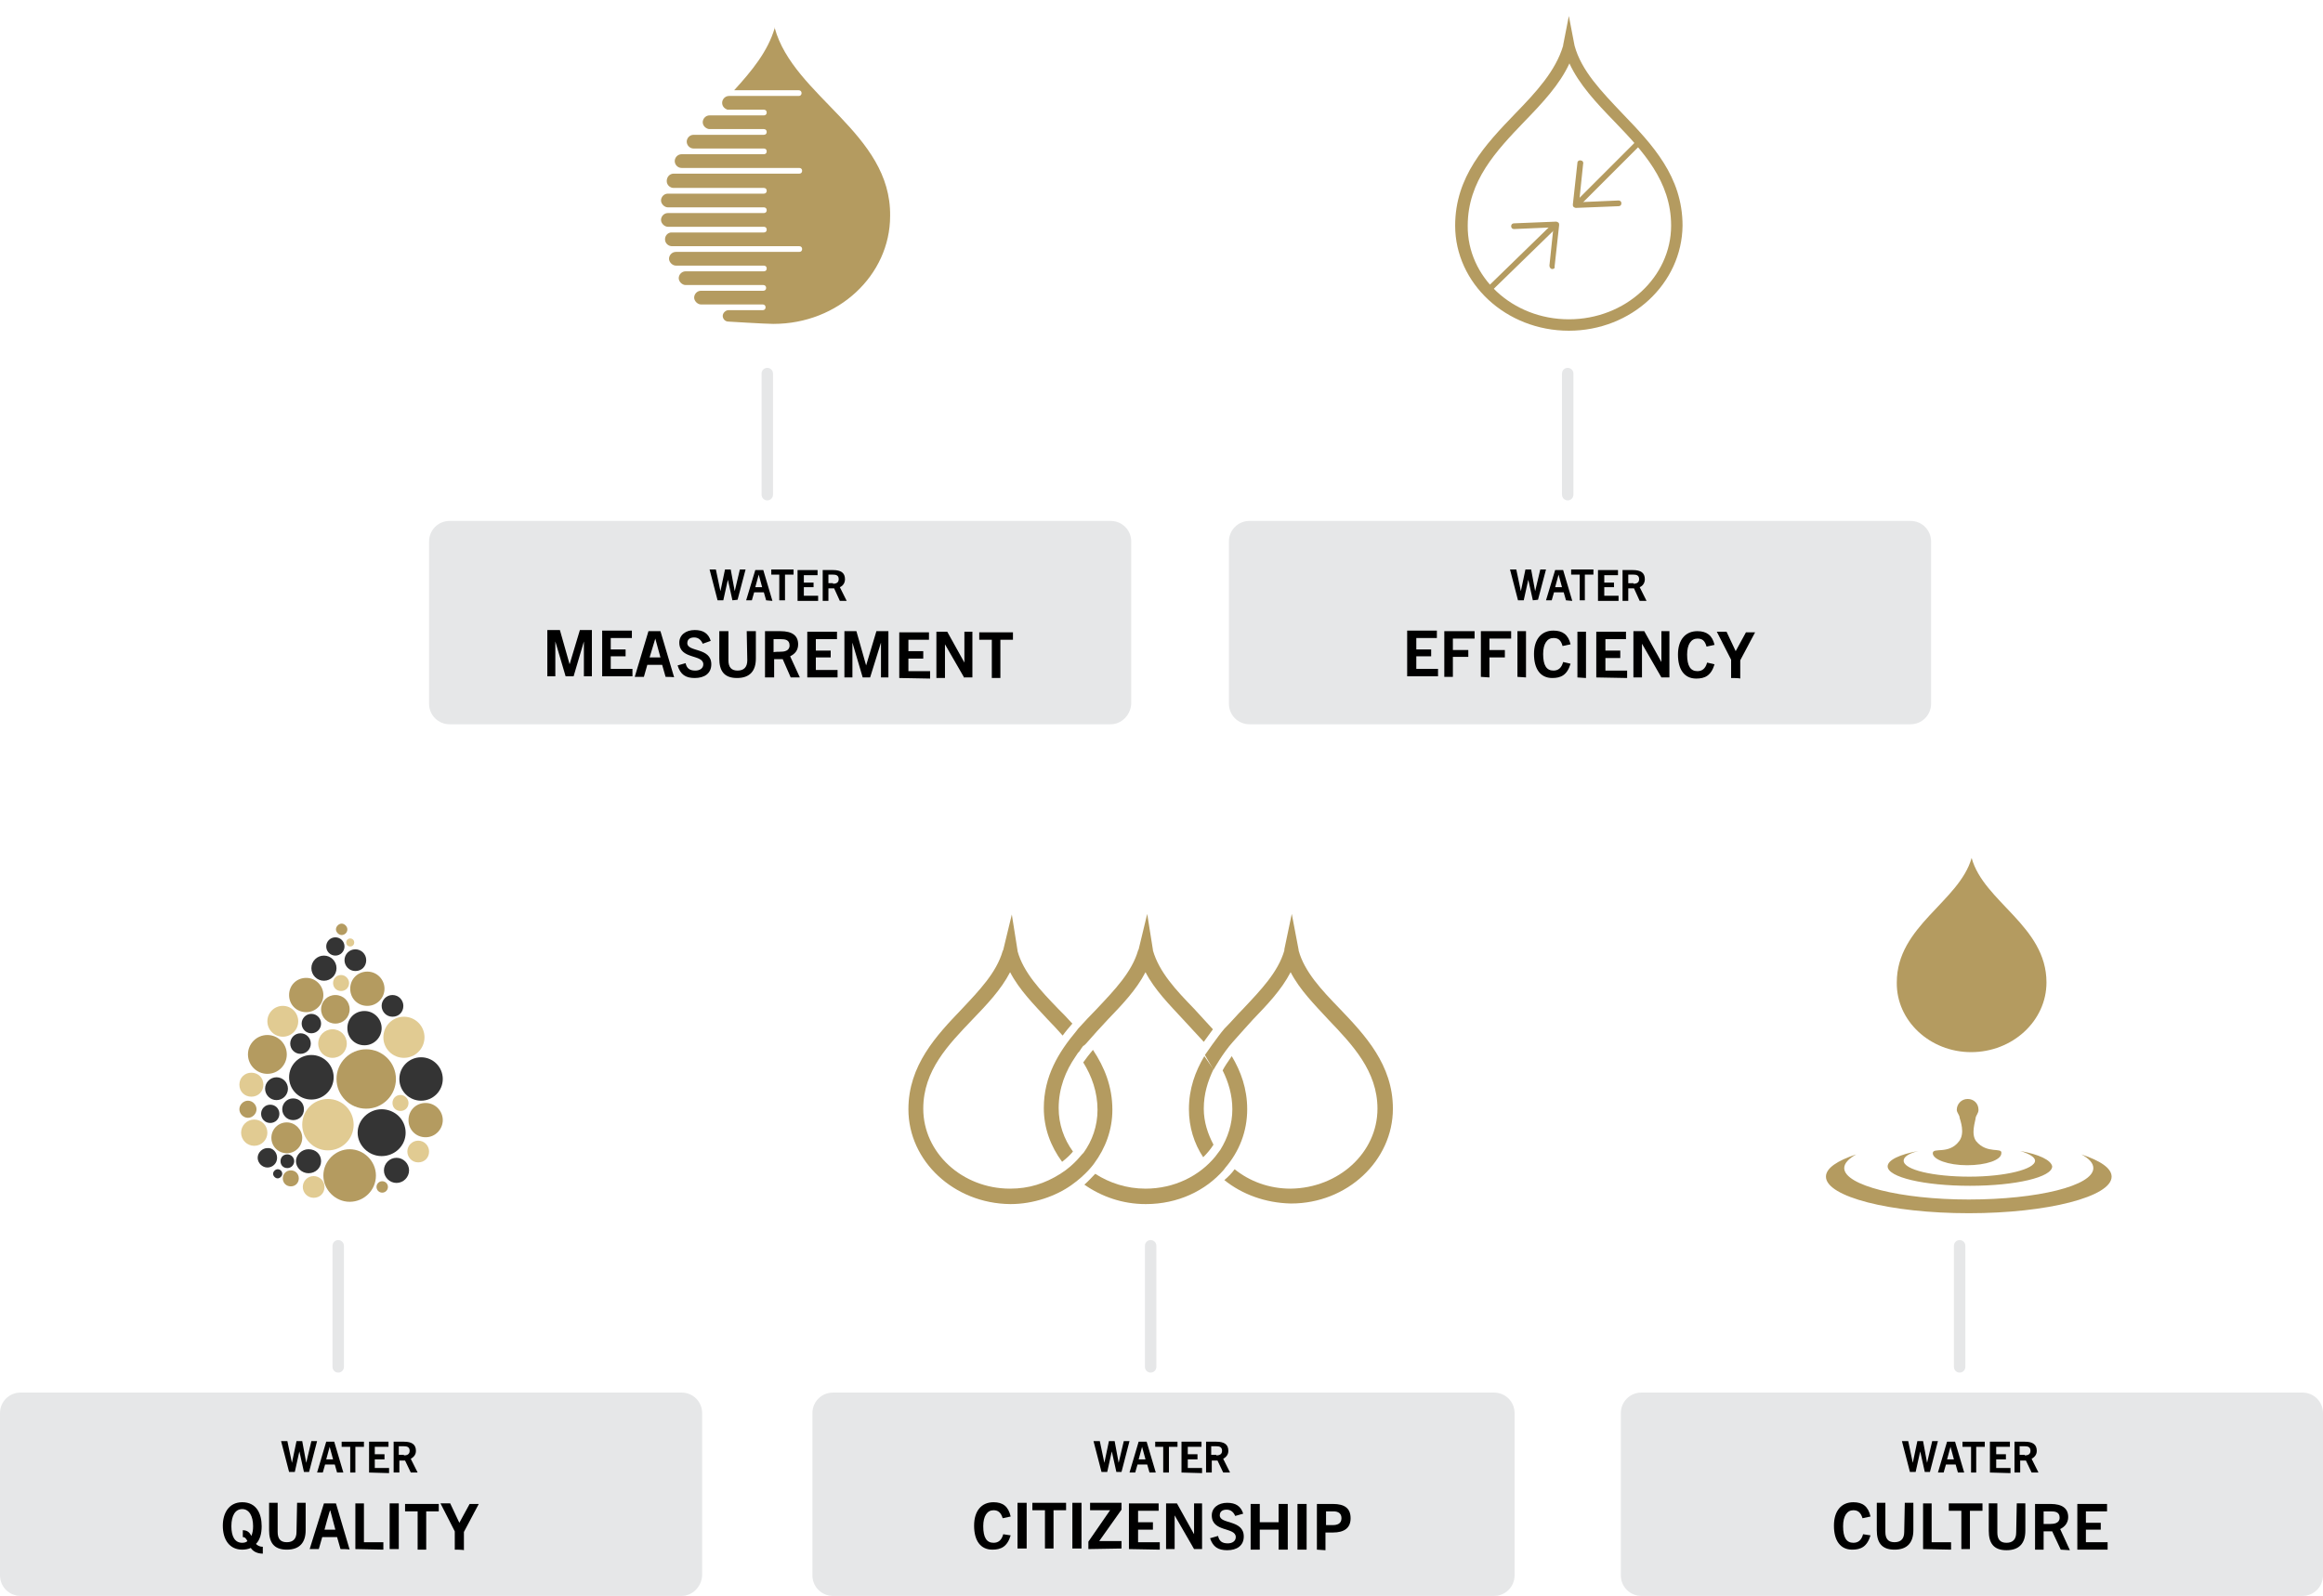 <?xml version="1.0" encoding="utf-8"?>
<!-- Generator: Adobe Illustrator 27.1.1, SVG Export Plug-In . SVG Version: 6.00 Build 0)  -->
<svg version="1.1" id="Layer_1" xmlns="http://www.w3.org/2000/svg" xmlns:xlink="http://www.w3.org/1999/xlink" x="0px" y="0px"
	 viewBox="0 0 406.6 279.4" style="enable-background:new 0 0 406.6 279.4;" xml:space="preserve">
<style type="text/css">
	.st0{fill:none;stroke:#E6E7E8;stroke-width:2;stroke-linecap:round;stroke-miterlimit:10;}
	.st1{fill:#E6E7E8;}
	.st2{fill:#B49B60;}
	.st3{fill:#343434;}
	.st4{fill:#E1CB92;}
	.st5{fill-rule:evenodd;clip-rule:evenodd;fill:#B49B60;}
</style>
<g id="Layer_1-2">
	<line class="st0" x1="134.3" y1="65.4" x2="134.3" y2="86.6"/>
	<line class="st0" x1="274.4" y1="65.4" x2="274.4" y2="86.6"/>
	<line class="st0" x1="59.2" y1="218.1" x2="59.2" y2="239.3"/>
	<line class="st0" x1="201.4" y1="218.1" x2="201.4" y2="239.3"/>
	<line class="st0" x1="343" y1="218.1" x2="343" y2="239.3"/>
</g>
<g id="Layer_4">
	<path class="st1" d="M194.4,126.8H78.7c-2,0-3.6-1.6-3.6-3.6V94.8c0-2,1.6-3.6,3.6-3.6h115.7c2,0,3.6,1.6,3.6,3.6v28.4
		C197.9,125.2,196.3,126.8,194.4,126.8L194.4,126.8z"/>
	<path class="st1" d="M334.4,126.8H218.7c-2,0-3.6-1.6-3.6-3.6V94.8c0-2,1.6-3.6,3.6-3.6h115.7c2,0,3.6,1.6,3.6,3.6v28.4
		C338,125.2,336.4,126.8,334.4,126.8L334.4,126.8z"/>
	<path class="st1" d="M119.3,279.4H3.6c-2,0-3.6-1.6-3.6-3.6v-28.4c0-2,1.6-3.6,3.6-3.6h115.7c2,0,3.6,1.6,3.6,3.6v28.4
		C122.8,277.8,121.2,279.4,119.3,279.4z"/>
	<path class="st1" d="M261.5,279.4H145.8c-2,0-3.6-1.6-3.6-3.6v-28.4c0-2,1.6-3.6,3.6-3.6h115.7c2,0,3.6,1.6,3.6,3.6v28.4
		C265.1,277.8,263.5,279.4,261.5,279.4z"/>
	<path class="st1" d="M403,279.4H287.3c-2,0-3.6-1.6-3.6-3.6v-28.4c0-2,1.6-3.6,3.6-3.6H403c2,0,3.6,1.6,3.6,3.6v28.4
		C406.6,277.8,405,279.4,403,279.4z"/>
</g>
<g>
	<path d="M268.3,105.1l-0.8-3.6h0l-0.8,3.6h-1l-1.4-5.4h1.1l0.8,3.8h0l0.8-3.8h1l0.7,3.8h0l0.9-3.8h1l-1.4,5.3L268.3,105.1
		L268.3,105.1z"/>
	<path d="M274.1,105.1l-0.4-1.4H272l-0.4,1.4h-1l1.6-5.3h1.4l1.6,5.4L274.1,105.1L274.1,105.1z M272.2,102.8h1.2l-0.6-2.2h0
		L272.2,102.8z"/>
	<path d="M276.5,105.1l0-4.5H275v-0.9l3.9,0v0.9h-1.5l0,4.5C277.5,105.1,276.5,105.1,276.5,105.1z"/>
	<path d="M279.7,105.2l0-5.4h3.5v0.9h-2.4l0,1.3h1.7v0.8h-1.7l0,1.5h2.5v0.9L279.7,105.2L279.7,105.2z"/>
	<path d="M287,105.2l-1-2.2h-1v2.2h-1l0-5.4h1.8c1.4,0,2.1,0.5,2.1,1.6c0,0.7-0.4,1.2-0.9,1.4l1.2,2.4L287,105.2L287,105.2z
		 M285.9,102.2c0.4,0,1-0.1,1-0.8s-0.5-0.8-1-0.8h-0.9v1.5H285.9z"/>
	<path d="M246.3,118.4l0-8l5.2,0v1.3l-3.6,0v2h2.6v1.2h-2.6l0,2.2l3.8,0v1.3L246.3,118.4L246.3,118.4z"/>
	<path d="M252.8,118.5l0-8l5.3,0v1.3l-3.8,0v2h2.7v1.2h-2.7l0,3.5L252.8,118.5L252.8,118.5z"/>
	<path d="M259.2,118.5l0-8l5.3,0v1.3h-3.8l0,2h2.7v1.3h-2.7l0,3.5L259.2,118.5L259.2,118.5z"/>
	<path d="M265.6,118.5l0-8h1.5l0,8.1L265.6,118.5L265.6,118.5z"/>
	<path d="M274.9,116.2c-0.6,2-1.7,2.5-3.2,2.5c-2.1,0-3.2-1.6-3.2-4.2c0-2.6,1.3-4.1,3.4-4.1c1.6,0,2.6,0.7,3,2.4l-1.4,0.3
		c-0.3-1.1-0.8-1.4-1.6-1.4c-1.1,0-1.8,1-1.8,2.8c0,2,0.6,2.9,1.8,2.9c0.8,0,1.4-0.4,1.7-1.5L274.9,116.2L274.9,116.2z"/>
	<path d="M276.1,118.6l0-8h1.5l0,8.1L276.1,118.6L276.1,118.6z"/>
	<path d="M279.4,118.6l0-8l5.2,0v1.3H281l0,2h2.6v1.3H281l0,2.2l3.8,0v1.3L279.4,118.6z"/>
	<path d="M290.8,118.6l-3.4-5.9h0l0,5.9h-1.5l0-8.1h1.9l3,5.4h0l0-5.4h1.4l0,8.1L290.8,118.6L290.8,118.6z"/>
	<path d="M300.1,116.3c-0.6,2-1.7,2.5-3.2,2.5c-2.1,0-3.2-1.6-3.2-4.2c0-2.6,1.3-4.1,3.4-4.1c1.6,0,2.6,0.7,3,2.4l-1.4,0.3
		c-0.3-1.1-0.8-1.4-1.6-1.4c-1.1,0-1.8,1-1.8,2.8c0,2,0.6,2.9,1.8,2.9c0.8,0,1.4-0.4,1.7-1.5L300.1,116.3L300.1,116.3z"/>
	<path d="M303,118.7v-3.2l-2.5-4.9h1.7l1.6,3.4h0l1.8-3.3h1.6l-2.6,4.9v3.2C304.5,118.7,303,118.7,303,118.7z"/>
</g>
<g>
	<path d="M53.2,257.7l-0.8-3.6l0,0l-0.8,3.6h-1l-1.4-5.4h1.1l0.8,3.8l0,0l0.8-3.8h1l0.7,3.8h0l0.9-3.8h1l-1.4,5.4L53.2,257.7
		L53.2,257.7z"/>
	<path d="M59,257.8l-0.4-1.4h-1.7l-0.4,1.4h-1l1.6-5.4h1.4l1.6,5.4L59,257.8L59,257.8z M57.1,255.5h1.2l-0.6-2.2l0,0L57.1,255.5
		L57.1,255.5z"/>
	<path d="M61.3,257.8l0-4.5h-1.5v-0.9l3.9,0v0.9h-1.5l0,4.5H61.3z"/>
	<path d="M64.6,257.8l0-5.4H68v0.9h-2.4v1.3h1.7v0.9h-1.7v1.5h2.5v0.9L64.6,257.8L64.6,257.8z"/>
	<path d="M71.9,257.8l-1-2.1h-1v2.1h-1l0-5.4h1.8c1.4,0,2.1,0.5,2.1,1.6c0,0.7-0.4,1.1-0.9,1.4l1.2,2.4L71.9,257.8z M70.7,254.8
		c0.4,0,1-0.1,1-0.8s-0.5-0.8-1-0.8h-0.9v1.5H70.7z"/>
	<path d="M39,267.1c0-2.1,1-4.1,3.4-4.1c2.5,0,3.4,2,3.4,4.2c0,1.3-0.3,2.4-1,3.1c0.3,0.3,0.7,0.5,1.2,0.5v1.2c-1.1,0-1.8-0.5-2.1-1
		c-0.4,0.2-1,0.3-1.5,0.3C40.2,271.3,39,269.6,39,267.1z M43.3,269.8c-0.2-0.4-0.4-0.7-0.8-0.7v-1.2c0.8,0,1.2,0.4,1.5,1
		c0.2-0.5,0.3-1,0.3-1.7c0-1.8-0.7-3-1.9-3s-1.9,1.1-1.9,3c0,1.8,0.6,2.9,1.9,2.9C42.8,270.1,43.1,270,43.3,269.8z"/>
	<path d="M52,263.1h1.5l0,4.8c0,2.1-1,3.4-3.3,3.4c-2.3,0-3.1-1.3-3.1-3.4l0-4.8h1.5l0,5.1c0,1.2,0.5,1.8,1.6,1.8
		c1.1,0,1.7-0.6,1.7-1.8L52,263.1L52,263.1z"/>
	<path d="M59.6,271.2l-0.6-2.1h-2.6l-0.6,2.1h-1.6l2.5-8h2.1l2.4,8.1C61.2,271.2,59.6,271.2,59.6,271.2z M56.8,267.8h1.9l-0.9-3.4h0
		C57.7,264.4,56.8,267.8,56.8,267.8z"/>
	<path d="M62.2,271.2l0-8h1.5l0,6.8h3.4v1.3L62.2,271.2z"/>
	<path d="M68.2,271.2l0-8h1.6l0,8L68.2,271.2L68.2,271.2z"/>
	<path d="M73.1,271.3l0-6.7h-2.2v-1.3l5.9,0v1.3h-2.2l0,6.7H73.1z"/>
	<path d="M79.6,271.3v-3.2l-2.5-4.9h1.7l1.6,3.4h0l1.8-3.3h1.6l-2.6,4.9v3.2C81.1,271.3,79.6,271.3,79.6,271.3z"/>
</g>
<g>
	<path d="M195.4,257.7l-0.8-3.6h0l-0.8,3.6h-1l-1.4-5.4h1.1l0.8,3.8h0l0.8-3.8h1l0.7,3.8h0l0.9-3.8h1l-1.4,5.4L195.4,257.7
		L195.4,257.7z"/>
	<path d="M201.2,257.8l-0.4-1.4h-1.7l-0.4,1.4h-1l1.6-5.4h1.4l1.6,5.4L201.2,257.8L201.2,257.8z M199.3,255.5h1.2l-0.6-2.2h0
		L199.3,255.5z"/>
	<path d="M203.6,257.8l0-4.5h-1.4v-0.9l3.9,0v0.9h-1.5l0,4.5H203.6L203.6,257.8z"/>
	<path d="M206.8,257.8l0-5.4h3.5v0.9h-2.4v1.3h1.7v0.9h-1.7l0,1.5h2.5v0.9L206.8,257.8L206.8,257.8z"/>
	<path d="M214.1,257.8l-1-2.1h-1v2.1h-1l0-5.4h1.8c1.4,0,2.1,0.5,2.1,1.6c0,0.7-0.4,1.1-0.9,1.4l1.2,2.4L214.1,257.8L214.1,257.8z
		 M212.9,254.8c0.4,0,1-0.1,1-0.8s-0.5-0.8-1-0.8h-0.9v1.5H212.9z"/>
	<path d="M176.9,268.8c-0.6,2-1.7,2.5-3.2,2.5c-2.1,0-3.2-1.6-3.2-4.2c0-2.6,1.3-4.1,3.4-4.1c1.6,0,2.6,0.7,3,2.5l-1.4,0.3
		c-0.3-1-0.8-1.4-1.6-1.4c-1.1,0-1.8,1-1.8,2.8c0,2,0.6,2.9,1.8,2.9c0.8,0,1.4-0.4,1.7-1.5L176.9,268.8L176.9,268.8z"/>
	<path d="M178.1,271.1l0-8h1.6l0,8L178.1,271.1L178.1,271.1z"/>
	<path d="M182.9,271.1l0-6.7h-2.2v-1.3l5.9,0v1.3h-2.2l0,6.7H182.9z"/>
	<path d="M187.7,271.1l0-8h1.6l0,8L187.7,271.1L187.7,271.1z"/>
	<path d="M190.5,271.2v-1.3l3.8-5.5h-3.5v-1.3l5.5,0v1.2l-3.9,5.5l3.9,0v1.3L190.5,271.2L190.5,271.2z"/>
	<path d="M197.6,271.2l0-8l5.2,0v1.3h-3.6l0,2h2.6v1.3h-2.6l0,2.2h3.8l0,1.3L197.6,271.2L197.6,271.2z"/>
	<path d="M209,271.2l-3.4-5.9h0l0,5.9h-1.5l0-8h1.9l3,5.4h0l0-5.4h1.4l0,8L209,271.2L209,271.2z"/>
	<path d="M216.2,265.4c-0.3-0.7-0.8-1.1-1.5-1.1c-0.7,0-1.2,0.3-1.2,1c0,1.6,4.2,0.7,4.2,3.7c0,1.6-1.2,2.4-2.9,2.4
		c-1.6,0-2.5-0.6-3-2.1l1.4-0.4c0.2,0.9,0.7,1.3,1.7,1.3c0.8,0,1.4-0.4,1.4-1.1c0-1.8-4.2-0.8-4.2-3.8c0-1.3,1.1-2.2,2.7-2.2
		c1.5,0,2.4,0.6,2.8,1.9L216.2,265.4L216.2,265.4z"/>
	<path d="M223.8,271.3v-3.5l-3.3,0v3.5l-1.6,0l0-8h1.6l0,3.2h3.3l0-3.2h1.6l0,8L223.8,271.3L223.8,271.3z"/>
	<path d="M227.1,271.3l0-8h1.6l0,8L227.1,271.3L227.1,271.3z"/>
	<path d="M230.5,271.3l0-8h2.8c2.1,0,3.1,0.8,3.1,2.5c0,1.7-1.1,2.5-3.1,2.5H232v3.1L230.5,271.3z M233.3,267c0.7,0,1.5-0.2,1.5-1.2
		c0-0.8-0.5-1.2-1.4-1.2h-1.3l0,2.4L233.3,267L233.3,267z"/>
</g>
<g>
	<path d="M336.9,257.7l-0.8-3.6h0l-0.8,3.6h-1l-1.4-5.4h1.1l0.8,3.8h0l0.8-3.8h1l0.7,3.8h0l0.9-3.8h1l-1.4,5.4L336.9,257.7
		L336.9,257.7z"/>
	<path d="M342.7,257.8l-0.4-1.4h-1.7l-0.4,1.4h-1l1.6-5.4h1.4l1.6,5.4L342.7,257.8L342.7,257.8z M340.8,255.5h1.2l-0.6-2.2h0
		L340.8,255.5z"/>
	<path d="M345,257.8l0-4.5h-1.5v-0.9l3.9,0v0.9h-1.5l0,4.5H345z"/>
	<path d="M348.3,257.8l0-5.4h3.5v0.9h-2.4l0,1.3h1.7v0.9h-1.7l0,1.5h2.5v0.9L348.3,257.8L348.3,257.8z"/>
	<path d="M355.6,257.8l-1-2.1h-1v2.1h-1l0-5.4h1.8c1.4,0,2.1,0.5,2.1,1.6c0,0.7-0.4,1.1-0.9,1.4l1.2,2.4L355.6,257.8L355.6,257.8z
		 M354.4,254.8c0.4,0,1-0.1,1-0.8s-0.5-0.8-1-0.8h-0.9v1.5H354.4z"/>
	<path d="M327.4,268.8c-0.6,2-1.7,2.5-3.2,2.5c-2.1,0-3.2-1.6-3.2-4.2c0-2.6,1.3-4.1,3.4-4.1c1.6,0,2.6,0.7,3,2.5l-1.4,0.3
		c-0.3-1-0.8-1.4-1.6-1.4c-1.1,0-1.8,1-1.8,2.8c0,2,0.6,2.9,1.8,2.9c0.8,0,1.4-0.4,1.7-1.5L327.4,268.8L327.4,268.8z"/>
	<path d="M333.4,263.1h1.5l0,4.8c0,2.1-1,3.4-3.3,3.4c-2.3,0-3.1-1.3-3.1-3.4l0-4.8h1.5l0,5.1c0,1.2,0.5,1.8,1.6,1.8
		c1.1,0,1.7-0.6,1.7-1.8L333.4,263.1L333.4,263.1z"/>
	<path d="M336.6,271.2l0-8h1.5l0,6.8h3.4v1.3L336.6,271.2z"/>
	<path d="M343.3,271.2l0-6.7h-2.2l0-1.3l5.9,0v1.3l-2.2,0l0,6.7L343.3,271.2L343.3,271.2z"/>
	<path d="M353,263.2h1.5l0,4.8c0,2.1-1,3.4-3.3,3.4c-2.3,0-3.1-1.3-3.1-3.4l0-4.8h1.5l0,5.1c0,1.2,0.5,1.8,1.6,1.8
		c1.1,0,1.7-0.6,1.7-1.8L353,263.2L353,263.2z"/>
	<path d="M360.7,271.3l-1.5-3.2h-1.5l0,3.2h-1.5l0-8h2.7c2.1,0,3.1,0.8,3.1,2.3c0,1-0.6,1.7-1.4,2.1l1.7,3.7L360.7,271.3
		L360.7,271.3z M358.9,266.8c0.6,0,1.6-0.1,1.6-1.1s-0.8-1.1-1.5-1.1h-1.3l0,2.2L358.9,266.8L358.9,266.8z"/>
	<path d="M363.6,271.3l0-8l5.2,0v1.3l-3.7,0v2l2.6,0v1.2h-2.6l0,2.2l3.8,0v1.3L363.6,271.3L363.6,271.3z"/>
</g>
<g>
	<path d="M128.2,105.1l-0.8-3.6h0l-0.8,3.6h-1l-1.4-5.4h1.1l0.8,3.8h0l0.8-3.8h1l0.7,3.8h0l0.9-3.8h1l-1.4,5.3L128.2,105.1
		L128.2,105.1z"/>
	<path d="M134.1,105.1l-0.4-1.4H132l-0.4,1.4h-1l1.6-5.3h1.4l1.6,5.4L134.1,105.1L134.1,105.1z M132.2,102.8h1.2l-0.6-2.2h0
		L132.2,102.8z"/>
	<path d="M136.4,105.1l0-4.5H135v-0.9l3.9,0v0.9h-1.5l0,4.5L136.4,105.1L136.4,105.1z"/>
	<path d="M139.6,105.2l0-5.4h3.5v0.9h-2.4l0,1.3h1.7v0.8h-1.7l0,1.5h2.5v0.9L139.6,105.2L139.6,105.2z"/>
	<path d="M147,105.2l-1-2.2h-1v2.2h-1l0-5.4h1.8c1.4,0,2.1,0.5,2.1,1.6c0,0.7-0.4,1.2-0.9,1.4l1.2,2.4L147,105.2L147,105.2z
		 M145.8,102.2c0.4,0,1-0.1,1-0.8s-0.5-0.8-1-0.8H145v1.5H145.8z"/>
	<path d="M102.2,118.4l0-6.1h0l-1.8,6.1H99l-1.8-6.1h0l0,6.1h-1.4l0-8.1h2.2l1.7,6h0l1.8-6h2.1l0,8.1
		C103.6,118.4,102.2,118.4,102.2,118.4z"/>
	<path d="M105.4,118.4l0-8l5.2,0v1.3h-3.7v2h2.6v1.2h-2.6v2.2l3.8,0v1.3L105.4,118.4L105.4,118.4z"/>
	<path d="M116.5,118.5l-0.6-2.1h-2.6l-0.6,2.1h-1.6l2.4-8h2.1l2.4,8.1C118.1,118.5,116.5,118.5,116.5,118.5z M113.7,115.1h1.9
		l-0.9-3.3h0L113.7,115.1z"/>
	<path d="M123,112.7c-0.3-0.7-0.8-1.1-1.5-1.1c-0.7,0-1.2,0.3-1.2,1c0,1.6,4.2,0.7,4.2,3.7c0,1.6-1.2,2.4-2.9,2.4
		c-1.6,0-2.5-0.6-3-2.2l1.4-0.4c0.2,0.9,0.7,1.3,1.7,1.3c0.8,0,1.4-0.4,1.4-1.1c0-1.8-4.2-0.8-4.2-3.8c0-1.3,1.1-2.2,2.7-2.2
		c1.5,0,2.4,0.6,2.8,1.9L123,112.7z"/>
	<path d="M130.7,110.5h1.6l0,4.8c0,2.1-1,3.4-3.3,3.4c-2.3,0-3.1-1.3-3.1-3.4l0-4.8h1.6l0,5.1c0,1.2,0.5,1.8,1.6,1.8
		c1.1,0,1.7-0.6,1.7-1.8L130.7,110.5L130.7,110.5z"/>
	<path d="M138.4,118.6l-1.4-3.2h-1.5l0,3.2h-1.6l0-8.1h2.7c2.1,0,3.1,0.8,3.1,2.3c0,1.1-0.6,1.7-1.4,2.1l1.7,3.7L138.4,118.6
		L138.4,118.6z M136.6,114.1c0.6,0,1.6-0.1,1.6-1.1s-0.8-1.1-1.5-1.1h-1.3v2.3C135.4,114.1,136.6,114.1,136.6,114.1z"/>
	<path d="M141.3,118.6l0-8l5.2,0v1.3h-3.7v2h2.6v1.2h-2.6v2.2h3.8v1.3C146.6,118.6,141.3,118.6,141.3,118.6z"/>
	<path d="M154.2,118.6l0-6.1h0l-1.9,6.1h-1.3l-1.8-6.1h0l0,6.1h-1.4l0-8.1h2.1l1.7,6h0l1.8-6h2.1l0,8.1L154.2,118.6L154.2,118.6z"/>
	<path d="M157.4,118.7l0-8l5.2,0v1.3H159l0,2h2.6v1.3H159l0,2.2l3.8,0v1.3L157.4,118.7L157.4,118.7z"/>
	<path d="M168.8,118.7l-3.4-5.9h0l0,5.9h-1.5l0-8.1h1.9l3,5.4h0l0-5.4h1.4l0,8H168.8L168.8,118.7z"/>
	<path d="M173.6,118.7l0-6.7h-2.2l0-1.3l5.9,0v1.3h-2.2l0,6.7C175.1,118.7,173.6,118.7,173.6,118.7z"/>
</g>
<g>
	<circle class="st2" cx="64.1" cy="188.9" r="5.2"/>
	<path class="st3" d="M54.4,182.7c0,1-0.8,1.8-1.8,1.8s-1.8-0.8-1.8-1.8s0.8-1.8,1.8-1.8C53.6,180.9,54.4,181.7,54.4,182.7z"/>
	<path class="st4" d="M56.8,207.8c0,1.1-0.8,1.9-1.9,1.9s-1.9-0.9-1.9-1.9s0.8-1.9,1.9-1.9C55.9,205.9,56.8,206.7,56.8,207.8z"/>
	<path class="st3" d="M53.2,194.2c0,1.1-0.8,1.9-1.9,1.9s-1.9-0.9-1.9-1.9s0.8-1.9,1.9-1.9S53.2,193.1,53.2,194.2z"/>
	<path class="st2" d="M44.9,194.2c0,0.8-0.7,1.5-1.5,1.5s-1.5-0.7-1.5-1.5s0.7-1.5,1.5-1.5C44.2,192.7,44.9,193.4,44.9,194.2z"/>
	<path class="st2" d="M67.3,173.1c0,1.6-1.3,3-3,3s-3-1.3-3-3s1.3-3,3-3S67.3,171.5,67.3,173.1z"/>
	<path class="st2" d="M77.5,196.1c0,1.6-1.3,3-3,3s-3-1.3-3-3s1.3-3,3-3S77.5,194.5,77.5,196.1z"/>
	<circle class="st3" cx="54.5" cy="179.2" r="1.7"/>
	<path class="st2" d="M65.8,205.8c0,2.6-2.1,4.6-4.6,4.6s-4.6-2.1-4.6-4.6s2.1-4.6,4.6-4.6S65.8,203.3,65.8,205.8z"/>
	<path class="st4" d="M60.7,182.7c0,1.4-1.1,2.5-2.5,2.5s-2.5-1.1-2.5-2.5s1.1-2.5,2.5-2.5S60.7,181.3,60.7,182.7z"/>
	<path class="st3" d="M50.4,190.6c0,1.1-0.9,2-2,2s-2-0.9-2-2s0.9-2,2-2S50.4,189.5,50.4,190.6z"/>
	<path class="st3" d="M66.8,180c0,1.6-1.3,3-3,3s-3-1.3-3-3s1.3-3,3-3S66.8,178.4,66.8,180z"/>
	<circle class="st2" cx="46.8" cy="184.6" r="3.4"/>
	<path class="st2" d="M56.6,174.2c0,1.6-1.3,3-3,3s-3-1.3-3-3s1.3-3,3-3S56.6,172.6,56.6,174.2z"/>
	<path class="st4" d="M71.5,193.1c0,0.8-0.6,1.4-1.4,1.4s-1.4-0.6-1.4-1.4s0.6-1.4,1.4-1.4S71.5,192.4,71.5,193.1z"/>
	<path class="st3" d="M51.5,203.3c0,0.6-0.5,1.2-1.2,1.2s-1.2-0.5-1.2-1.2s0.5-1.2,1.2-1.2S51.5,202.7,51.5,203.3z"/>
	<path class="st3" d="M48.5,202.7c0,1-0.8,1.7-1.7,1.7s-1.7-0.8-1.7-1.7s0.8-1.7,1.7-1.7C47.7,200.9,48.5,201.7,48.5,202.7z"/>
	<path class="st3" d="M49.4,205.5c0,0.4-0.4,0.8-0.8,0.8s-0.8-0.4-0.8-0.8s0.4-0.8,0.8-0.8S49.4,205,49.4,205.5z"/>
	<circle class="st3" cx="54.5" cy="188.6" r="3.9"/>
	<path class="st3" d="M48.9,195c0,0.9-0.7,1.6-1.6,1.6s-1.6-0.7-1.6-1.6s0.7-1.6,1.6-1.6S48.9,194.1,48.9,195z"/>
	<path class="st2" d="M60.8,162.7c0,0.6-0.5,1-1,1s-1-0.5-1-1s0.5-1,1-1S60.8,162.2,60.8,162.7z"/>
	<path class="st4" d="M61.1,172.1c0,0.8-0.6,1.4-1.4,1.4s-1.4-0.6-1.4-1.4s0.6-1.4,1.4-1.4S61.1,171.4,61.1,172.1z"/>
	<path class="st4" d="M62,165c0,0.4-0.3,0.7-0.7,0.7s-0.7-0.3-0.7-0.7s0.3-0.7,0.7-0.7S62,164.6,62,165z"/>
	<circle class="st3" cx="56.7" cy="169.5" r="2.2"/>
	<path class="st3" d="M71.6,204.9c0,1.2-1,2.2-2.2,2.2s-2.2-1-2.2-2.2s1-2.2,2.2-2.2S71.6,203.7,71.6,204.9z"/>
	<path class="st3" d="M71,198.3c0,2.3-1.9,4.1-4.2,4.1s-4.2-1.9-4.2-4.1s1.9-4.1,4.2-4.1S71,196,71,198.3z"/>
	<path class="st2" d="M52.3,206.3c0,0.8-0.6,1.4-1.4,1.4s-1.4-0.6-1.4-1.4s0.6-1.4,1.4-1.4S52.3,205.5,52.3,206.3z"/>
	<path class="st2" d="M52.9,199.2c0,1.5-1.2,2.7-2.7,2.7s-2.7-1.2-2.7-2.7s1.2-2.7,2.7-2.7S52.9,197.8,52.9,199.2z"/>
	<circle class="st3" cx="73.7" cy="188.9" r="3.8"/>
	<path class="st3" d="M56.2,203.3c0,1.2-1,2.1-2.2,2.1s-2.2-1-2.2-2.1s1-2.1,2.2-2.1C55.3,201.2,56.2,202.1,56.2,203.3z"/>
	<path class="st4" d="M46.1,189.9c0,1.2-0.9,2.1-2.1,2.1s-2.1-0.9-2.1-2.1s0.9-2.1,2.1-2.1S46.1,188.7,46.1,189.9z"/>
	<circle class="st4" cx="49.5" cy="178.8" r="2.7"/>
	<path class="st4" d="M61.9,196.9c0,2.5-2,4.5-4.5,4.5s-4.5-2-4.5-4.5s2-4.5,4.5-4.5S61.9,194.4,61.9,196.9z"/>
	<circle class="st4" cx="44.5" cy="198.3" r="2.3"/>
	<path class="st3" d="M70.6,176.1c0,1.1-0.8,1.9-1.9,1.9s-1.9-0.9-1.9-1.9s0.8-1.9,1.9-1.9S70.6,175.1,70.6,176.1z"/>
	<path class="st3" d="M64.1,168.1c0,1.1-0.8,1.9-1.9,1.9s-1.9-0.9-1.9-1.9s0.8-1.9,1.9-1.9C63.2,166.2,64.1,167,64.1,168.1z"/>
	<path class="st4" d="M75.1,201.6c0,1.1-0.8,1.9-1.9,1.9s-1.9-0.9-1.9-1.9s0.8-1.9,1.9-1.9S75.1,200.6,75.1,201.6z"/>
	<circle class="st2" cx="66.9" cy="207.8" r="1"/>
	<circle class="st4" cx="70.7" cy="181.6" r="3.6"/>
	<path class="st2" d="M61.2,176.7c0,1.4-1.1,2.5-2.5,2.5s-2.5-1.1-2.5-2.5s1.1-2.5,2.5-2.5S61.2,175.3,61.2,176.7z"/>
	<circle class="st3" cx="58.7" cy="165.7" r="1.6"/>
</g>
<path class="st5" d="M364.3,202.1c1.3,0.7,2.1,1.5,2.1,2.4c0,3.1-9.8,5.5-21.8,5.5s-21.8-2.5-21.8-5.5c0-0.8,0.7-1.6,2.1-2.4
	c-3.3,1.1-5.3,2.4-5.3,3.9c0,3.5,11.2,6.4,25,6.4s25-2.9,25-6.4C369.6,204.5,367.6,203.2,364.3,202.1z M353.6,201.5
	c1.6,0.5,2.6,1.1,2.6,1.7c0,1.5-5.2,2.8-11.5,2.8s-11.5-1.2-11.5-2.8c0-0.7,1-1.3,2.6-1.7c-3.3,0.6-5.4,1.6-5.4,2.7
	c0,1.9,6.4,3.4,14.4,3.4s14.4-1.5,14.4-3.4C359,203.1,356.9,202.1,353.6,201.5L353.6,201.5z M345.9,199.8c-1-1.3-0.1-3.6-0.1-4.1
	c0.1-0.5,0.5-0.8,0.5-1.4c0-1.1-0.8-1.9-1.9-1.9s-1.9,0.9-1.9,1.9c0,0.5,0.5,0.9,0.5,1.4c0.1,0.4,1,2.7-0.1,4.1
	c-1.8,2.4-4.6,1-4.6,2.1c0,1.1,2.7,2.1,6,2.1s6-0.9,6-2.1C350.5,200.8,347.8,202.1,345.9,199.8z M345,184.2L345,184.2
	c7.3,0,13.2-5.5,13.2-12.2c0-9.9-11-14.1-13.1-21.8c0,0,0-0.1,0-0.1c0,0,0,0.1,0,0.1c-2.2,7.7-13.1,11.9-13.1,21.8
	C331.9,178.7,337.8,184.2,345,184.2z"/>
<path class="st2" d="M135.6,4.9c0,0,0-0.1,0-0.1C135.5,4.9,135.5,4.9,135.6,4.9c-1.2,4.1-4,7.5-7.1,10.9h11.3c0.3,0,0.5,0.2,0.5,0.5
	s-0.2,0.5-0.5,0.5h-10.2h-2c-0.7,0-1.2,0.6-1.2,1.2c0,0.6,0.4,1,0.9,1.2c0.4,0.1,0.3,0.1,0,0h6.4c0.3,0,0.5,0.2,0.5,0.5
	s-0.2,0.5-0.5,0.5h-9.4h-0.1l0,0c-0.7,0-1.2,0.6-1.2,1.2c0,0.6,0.5,1.1,1.1,1.2c0,0,0,0,0,0h9.6c0.3,0,0.5,0.2,0.5,0.5
	s-0.2,0.5-0.5,0.5h-12.3c-0.7,0-1.2,0.6-1.2,1.2s0.5,1.2,1.2,1.2h0h12.3c0.3,0,0.5,0.2,0.5,0.5s-0.2,0.5-0.5,0.5h-14.4
	c-0.7,0-1.2,0.6-1.2,1.2s0.5,1.2,1.2,1.2h20.6c0.3,0,0.5,0.2,0.5,0.5s-0.2,0.5-0.5,0.5h-22c-0.7,0-1.2,0.6-1.2,1.3
	c0,0.7,0.6,1.2,1.2,1.2h15.8c0.3,0,0.5,0.2,0.5,0.5s-0.2,0.5-0.5,0.5h-16.8c-0.7,0-1.2,0.6-1.2,1.2s0.6,1.2,1.2,1.2h16.8
	c0.3,0,0.5,0.2,0.5,0.5s-0.2,0.5-0.5,0.5h-16.8c-0.7,0-1.2,0.6-1.2,1.2s0.6,1.2,1.2,1.2h16.8c0.3,0,0.5,0.2,0.5,0.5
	s-0.2,0.5-0.5,0.5h-16.3v0c-0.6,0.1-1,0.6-1,1.2c0,0.7,0.6,1.2,1.2,1.2h22.3c0.3,0,0.5,0.2,0.5,0.5s-0.2,0.5-0.5,0.5h-21.6v0
	c-0.7,0-1.2,0.6-1.2,1.2s0.6,1.2,1.2,1.2h15.4c0.3,0,0.5,0.2,0.5,0.5s-0.2,0.5-0.5,0.5h-13.7c0,0,0,0,0,0c-0.7,0-1.2,0.6-1.2,1.2
	s0.6,1.2,1.2,1.2h13.6c0.3,0,0.5,0.2,0.5,0.5s-0.2,0.5-0.5,0.5h-10.9c-0.7,0-1.2,0.6-1.2,1.2s0.6,1.2,1.2,1.2h10.8
	c0.3,0,0.5,0.2,0.5,0.5s-0.2,0.5-0.5,0.5h-6c-0.5,0-1,0.5-1,1s0.4,1,1,1c0,0,6.5,0.4,7.8,0.4h0.1c11.3,0,20.4-8.5,20.4-18.9
	C156,23.3,138.9,16.9,135.6,4.9L135.6,4.9z"/>
<g>
	<path class="st2" d="M274.6,57.9L274.6,57.9c-11,0-19.9-8.3-19.9-18.4c0-8.6,5.3-14.2,10.5-19.6c3.7-3.8,7.1-7.5,8.4-11.9l0-0.1
		l1-5.1l1,5.2c0,0,0,0,0,0c1.2,4.4,4.7,8,8.4,11.9c5.2,5.4,10.5,11,10.5,19.6C294.4,49.6,285.6,57.9,274.6,57.9L274.6,57.9z
		 M274.6,55.9L274.6,55.9c9.9,0,17.9-7.4,17.9-16.4c0-7.8-5-13.1-9.9-18.2c-3.2-3.3-6.2-6.5-7.9-10.2c-1.7,3.7-4.7,6.9-7.9,10.2
		c-4.9,5.1-9.9,10.4-9.9,18.2C256.8,48.5,264.7,55.9,274.6,55.9z M273.7,7.8C273.7,7.8,273.7,7.8,273.7,7.8L273.7,7.8z"/>
	<path class="st2" d="M276.5,35.8c-0.1,0-0.3,0-0.4-0.1c-0.2-0.2-0.2-0.5,0-0.7l10.5-10.5c0.2-0.2,0.5-0.2,0.7,0
		c0.2,0.2,0.2,0.5,0,0.7l-10.5,10.5C276.7,35.8,276.6,35.8,276.5,35.8z"/>
	<path class="st2" d="M275.8,36.4c-0.1,0-0.3-0.1-0.4-0.2c-0.1-0.1-0.1-0.3-0.1-0.4l0.8-7.3c0-0.3,0.3-0.5,0.6-0.4
		c0.3,0,0.5,0.3,0.4,0.6l-0.7,6.7l6.9-0.3c0.3,0,0.5,0.2,0.5,0.5c0,0.3-0.2,0.5-0.5,0.5L275.8,36.4
		C275.9,36.4,275.9,36.4,275.8,36.4z"/>
	<path class="st2" d="M260.5,51.4c-0.1,0-0.3-0.1-0.4-0.2c-0.2-0.2-0.2-0.5,0-0.7l11.3-11c0.2-0.2,0.5-0.2,0.7,0
		c0.2,0.2,0.2,0.5,0,0.7l-11.3,11C260.8,51.4,260.6,51.4,260.5,51.4z"/>
	<path class="st2" d="M271.7,47.1C271.7,47.1,271.7,47.1,271.7,47.1c-0.3,0-0.5-0.3-0.5-0.6l0.7-6.7l-6.9,0.3
		c-0.3,0-0.5-0.2-0.5-0.5c0-0.3,0.2-0.5,0.5-0.5l7.4-0.3c0.1,0,0.3,0.1,0.4,0.2c0.1,0.1,0.1,0.3,0.1,0.4l-0.8,7.3
		C272.2,46.9,272,47.1,271.7,47.1z"/>
</g>
<g>
	<g>
		<path class="st2" d="M191.4,203.6"/>
		<path class="st2" d="M191.4,203.6"/>
		<path class="st2" d="M185.6,205.5c-2.7,1.7-5.5,2.6-8.8,2.6h0c-8.4,0-15.2-6.3-15.2-14c0-6.7,4.4-11.2,8.6-15.6
			c2.5-2.6,5-5.2,6.6-8.3c1.6,3.1,4.2,5.7,6.6,8.3c0.9,0.9,1.7,1.8,2.6,2.8c0.5-0.7,1.1-1.4,1.7-2.1c-0.1-0.1-0.1-0.1-0.2-0.2
			c-0.7-0.8-1.5-1.6-2.2-2.3c-3.2-3.3-6.2-6.5-7.2-10.2c0,0,0,0,0-0.1l-1-6.3l-1.5,6.2l-0.1,0.2c-1.1,3.8-4.1,6.9-7.2,10.2
			c-4.4,4.6-9.3,9.8-9.3,17.5c0,9.1,8,16.5,17.8,16.6h0.1h0c4,0,7.9-1.4,10.6-3.3c2.7-1.9,4-3.8,4-3.8c2-2.7,3.2-5.9,3.2-9.4
			c0-4.1-1.4-7.5-3.4-10.5c0,0,0,0,0,0c-0.6,0.7-1.2,1.5-1.7,2.2c1.5,2.4,2.5,5.2,2.5,8.3c0,2.8-0.9,5.4-2.5,7.6
			C189.5,201.8,188.3,203.8,185.6,205.5z"/>
	</g>
	<g>
		<path class="st2" d="M210.8,184.9c-1.6,2.7-2.7,5.7-2.7,9.3c0,3.1,0.9,6,2.5,8.4c0.7-0.7,1.3-1.4,1.8-2.2c-1-1.9-1.7-4-1.7-6.3
			c0-2.6,0.7-4.8,1.7-6.9"/>
		<path class="st2" d="M215.7,182.4"/>
		<path class="st2" d="M214.1,180.3"/>
		<g>
			<path class="st2" d="M190.1,182.7c1.2-1.4,2.5-2.8,3.8-4.2c2.5-2.6,5-5.2,6.6-8.3c1.6,3.1,4.2,5.7,6.6,8.3
				c1.2,1.3,2.4,2.6,3.6,3.9c0.5-0.7,1.1-1.5,1.6-2.2c-1.1-1.2-2.2-2.4-3.3-3.6c-3.2-3.3-6.1-6.4-7.2-10.2c0,0,0-0.1,0-0.1l-1-6.3
				l-1.5,6.2l-0.1,0.2c-1.1,3.8-4.1,6.9-7.2,10.2c-1.1,1.1-2.2,2.3-3.3,3.5c-0.1,0.1-0.2,0.3-0.3,0.4c-3.1,3.7-5.7,7.9-5.7,13.5
				c0,3.5,1.2,6.7,3.2,9.4c0.9-0.7,1.5-1.3,1.9-1.8c-1.6-2.2-2.5-4.8-2.5-7.6c0-3.5,1.2-6.5,3-9.1l0,0c0.1-0.1,0.1-0.2,0.2-0.3
				c0.1-0.2,0.2-0.3,0.4-0.5c0.1-0.2,0.3-0.4,0.4-0.6c0.1-0.1,0.2-0.3,0.3-0.4C189.7,183.1,189.9,182.9,190.1,182.7L190.1,182.7z"/>
			<path class="st2" d="M214.5,204.4c2.4-2.8,3.8-6.3,3.8-10.2c0-3.6-1.1-6.6-2.7-9.3c-0.7,1-1.3,1.9-1.6,2.5c1,2,1.7,4.3,1.7,6.8
				c0,2.6-0.8,5-2.1,7.1v0c0,0,0,0,0,0c-0.3,0.4-0.6,0.8-0.9,1.2c0,0,0,0,0,0c-2.8,3.4-7.2,5.6-12.2,5.6h0c-3.3,0-6.3-1-8.8-2.6
				c-0.5,0.5-1.1,1.2-1.9,1.9c3,2.1,6.7,3.4,10.7,3.4h0.1h0c5.5,0,10.4-2.3,13.6-6C214.3,204.7,214.4,204.5,214.5,204.4z"/>
		</g>
		<path class="st2" d="M212.4,187.3c0,0,1.6-2.9,3.4-4.9s2.3-2.6,3.5-3.9c2.5-2.6,5-5.2,6.6-8.3c1.6,3.1,4.2,5.7,6.6,8.3
			c4.2,4.4,8.6,9,8.6,15.6c0,7.7-6.8,13.9-15.2,14h0c-3.8,0-7.2-1.3-9.8-3.4c-0.5,0.7-1.1,1.3-1.8,1.9c3.1,2.5,7.2,4,11.6,4.1h0.1h0
			c9.8,0,17.8-7.5,17.8-16.6c0-7.7-4.9-12.9-9.3-17.5c-3.2-3.3-6.2-6.5-7.2-10.2c0,0,0-0.1,0-0.1l-1.2-6.3l-1.3,6.2l0,0.2
			c-1.1,3.8-4.1,6.9-7.2,10.2c-1.1,1.1-2,2.2-3.3,3.5c-1.2,1.4-3.4,4.6-3.4,4.6"/>
	</g>
</g>
</svg>
